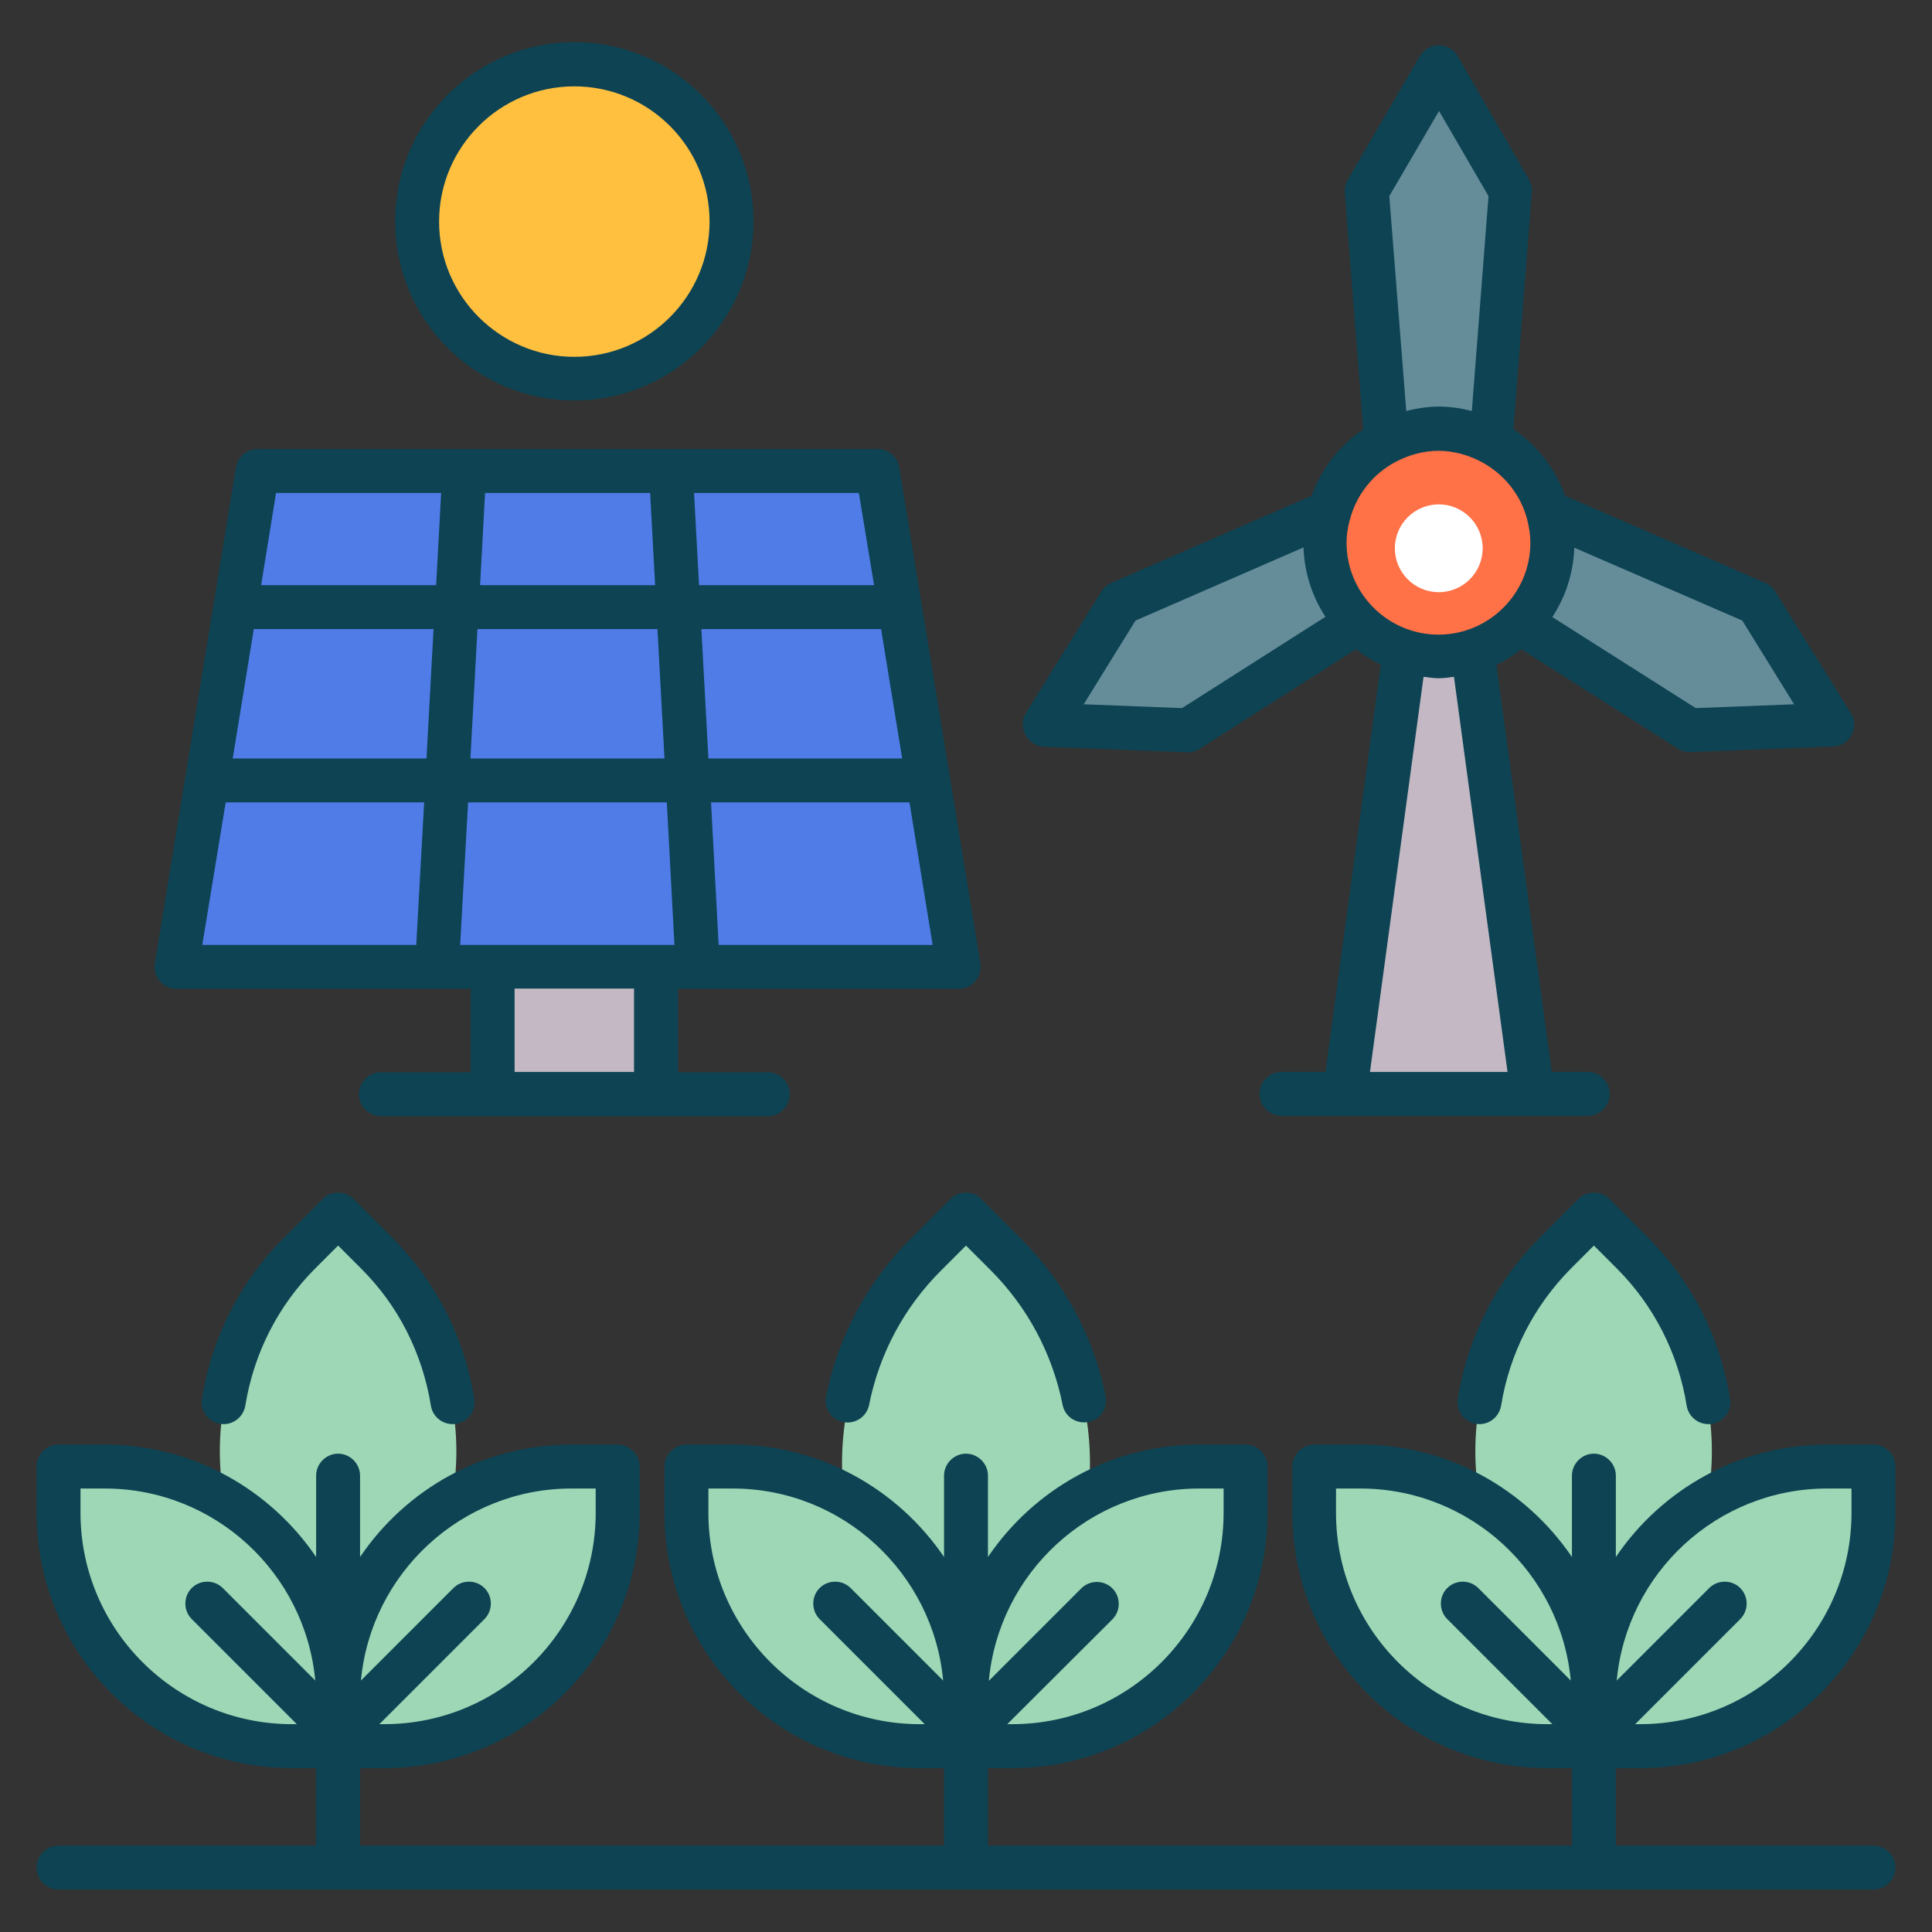 <svg id="Layer_1" enable-background="new 0 0 66 66" height="512" viewBox="0 0 66 66" width="512" xmlns="http://www.w3.org/2000/svg"><rect x="0" y="0" width="66" height="66" fill="#333333" stroke="none"/><g><g><circle cx="19.36" cy="7.76" fill="#ffc040" r="5.3"/><path d="m49.15 22.62c-.41 0-.79-.08-1.16-.19l-2.05 15.14h6.42l-2.05-15.14c-.37.11-.75.19-1.16.19z" fill="#c3b8c3"/><g fill="#9dd7b5"><path d="m3.58 50.3h-1.58v1.58c0 4.4 3.57 7.97 7.97 7.97h1.58v-1.58c0-4.41-3.57-7.97-7.97-7.97z"/><path d="m19.52 50.3h1.58v1.58c0 4.4-3.57 7.97-7.97 7.97h-1.58v-1.58c0-4.41 3.57-7.97 7.97-7.97z"/><path d="m12.86 42.99-1.31-1.31-1.31 1.31c-3.64 3.64-3.64 9.54 0 13.17l1.31 1.31 1.31-1.31c3.64-3.63 3.64-9.53 0-13.17z"/><path d="m46.48 50.3h-1.58v1.58c0 4.4 3.57 7.97 7.97 7.97h1.58v-1.58c0-4.41-3.57-7.97-7.97-7.97z"/><path d="m62.42 50.3h1.58v1.58c0 4.4-3.57 7.97-7.97 7.97h-1.58v-1.58c0-4.41 3.57-7.97 7.97-7.97z"/><path d="m55.75 42.99-1.31-1.31-1.31 1.31c-3.64 3.64-3.64 9.54 0 13.17l1.31 1.31 1.31-1.31c3.64-3.63 3.64-9.53 0-13.17z"/><path d="m25.03 50.3h-1.58v1.58c0 4.4 3.57 7.97 7.97 7.97h1.58v-1.58c0-4.41-3.57-7.97-7.97-7.97z"/><path d="m40.97 50.3h1.58v1.58c0 4.4-3.57 7.97-7.97 7.97h-1.58v-1.58c0-4.41 3.57-7.97 7.97-7.97z"/><path d="m34.37 43.06-1.37-1.37-1.37 1.37c-3.82 3.82-3.82 10.02 0 13.84l1.37 1.37 1.37-1.37c3.82-3.83 3.82-10.02 0-13.84z"/></g><path d="m32.75 33.22h-26.72l2.77-16.94h21.18z" fill="#4f7ce7"/><path d="m16.83 33.21h5.58v4.35h-5.58z" fill="#c3b8c3"/><circle cx="49.15" cy="18.73" fill="#ff7146" r="3.89"/><path d="m45.26 18.73c0-.36.06-.7.16-1.03l-7.14 3.1-2.58 4.15 4.88.19 5.8-3.69c-.69-.69-1.12-1.66-1.12-2.72z" fill="#658c99"/><path d="m60.03 20.8-7.14-3.1c.09.33.16.67.16 1.03 0 1.07-.43 2.03-1.12 2.73l5.8 3.69 4.88-.19z" fill="#658c99"/><path d="m49.15 14.83c.65 0 1.25.17 1.79.45l.67-8.57-2.46-4.22-2.46 4.22.67 8.57c.54-.27 1.14-.45 1.79-.45z" fill="#658c99"/><circle cx="49.15" cy="18.73" fill="#fff" r="1.5"/></g><g fill="#0d4353"><path d="m56.03 60.4c4.81 0 8.72-3.91 8.72-8.72v-1.58c0-.41-.34-.75-.75-.75h-1.58c-3 0-5.65 1.52-7.22 3.84v-2.78c0-.41-.34-.75-.75-.75s-.75.34-.75.75v2.78c-1.57-2.31-4.22-3.84-7.22-3.84h-1.58c-.41 0-.75.34-.75.75v1.58c0 4.81 3.91 8.72 8.72 8.72h.83v2.65h-19.95v-2.65h.83c4.81 0 8.72-3.91 8.72-8.72v-1.58c0-.41-.34-.75-.75-.75h-1.58c-3 0-5.65 1.52-7.22 3.84v-2.78c0-.41-.34-.75-.75-.75s-.75.34-.75.75v2.78c-1.57-2.31-4.22-3.84-7.22-3.84h-1.58c-.41 0-.75.34-.75.75v1.58c0 4.81 3.91 8.72 8.72 8.72h.83v2.65h-19.95v-2.65h.83c4.81 0 8.72-3.91 8.72-8.72v-1.58c0-.41-.34-.75-.75-.75h-1.58c-3 0-5.65 1.52-7.22 3.84v-2.78c0-.41-.34-.75-.75-.75s-.75.34-.75.75v2.78c-1.57-2.31-4.22-3.84-7.22-3.84h-1.58c-.41 0-.75.34-.75.75v1.58c0 4.81 3.91 8.72 8.72 8.72h.83v2.65h-8.8c-.41 0-.75.34-.75.75s.34.75.75.75h62c.41 0 .75-.34.75-.75s-.34-.75-.75-.75h-8.8v-2.65zm-15.06-9.55h.83v.83c0 3.98-3.24 7.22-7.22 7.22h-.17l3.59-3.58c.29-.29.29-.77 0-1.06s-.77-.29-1.06 0l-3.16 3.16c.34-3.68 3.43-6.57 7.19-6.57zm-16.77.83v-.83h.83c3.76 0 6.85 2.89 7.19 6.56l-3.16-3.16c-.29-.29-.77-.29-1.06 0s-.29.77 0 1.06l3.59 3.59h-.17c-3.98 0-7.22-3.24-7.22-7.22zm-4.68-.83h.83v.83c0 3.98-3.24 7.22-7.22 7.22h-.17l3.59-3.59c.29-.29.29-.77 0-1.06s-.77-.29-1.06 0l-3.16 3.16c.34-3.67 3.44-6.56 7.19-6.56zm-16.77.83v-.83h.83c3.76 0 6.85 2.89 7.19 6.56l-3.16-3.16c-.29-.29-.77-.29-1.06 0s-.29.77 0 1.06l3.59 3.59h-.17c-3.98 0-7.22-3.24-7.22-7.22zm59.67-.83h.83v.83c0 3.98-3.24 7.22-7.22 7.22h-.17l3.59-3.59c.29-.29.29-.77 0-1.06s-.77-.29-1.06 0l-3.16 3.16c.34-3.67 3.43-6.56 7.19-6.56zm-16.78.83v-.83h.83c3.76 0 6.85 2.89 7.19 6.56l-3.16-3.16c-.29-.29-.77-.29-1.06 0s-.29.77 0 1.06l3.59 3.59h-.17c-3.98 0-7.22-3.24-7.22-7.22z"/><path d="m6.03 33.78h10.05v2.85h-3.07c-.41 0-.75.34-.75.75s.34.75.75.75h13.22c.41 0 .75-.34.75-.75s-.34-.75-.75-.75h-3.07v-2.85h9.59c.22 0 .43-.1.57-.26.14-.17.2-.39.17-.61l-2.77-16.94c-.06-.36-.37-.63-.74-.63h-21.18c-.37 0-.68.27-.74.63l-2.77 16.94c-.04.22.03.44.17.61.14.16.35.26.57.26zm1.68-6.37h6.78l-.27 4.87h-7.31zm.96-5.92h6.14l-.24 4.42h-6.62zm13.79 0 .24 4.42h-6.63l.24-4.42zm-6.06-1.5.17-3.15h5.64l.17 3.15zm14.42 5.92h-6.62l-.24-4.42h6.14zm-8.37 6.37c-.02 0-5.65 0-5.67 0h-1.06l.27-4.87h6.79l.26 4.87zm-.79 4.34h-4.08v-2.85h4.08zm2.89-4.34-.26-4.87h6.78l.79 4.87zm5.31-12.29h-5.98l-.17-3.15h5.63zm-14.79-3.15-.17 3.15h-5.98l.51-3.15z"/><path d="m35.67 25.51 4.88.19h.03c.14 0 .28-.04.4-.12l5.34-3.4c.26.2.55.38.85.53l-1.89 13.91h-1.5c-.41 0-.75.34-.75.75s.34.75.75.75h2.15 6.42 1.89c.41 0 .75-.34.75-.75s-.34-.75-.75-.75h-1.23l-1.89-13.91c.3-.14.58-.32.85-.53l5.34 3.39c.12.08.26.12.4.12h.03l4.88-.19c.27-.01.51-.16.63-.4.13-.24.12-.52-.03-.75l-2.58-4.15c-.08-.13-.2-.23-.34-.29l-6.83-2.97c-.34-.93-.96-1.73-1.77-2.28l.63-8.09c.01-.15-.02-.3-.1-.44l-2.43-4.21c-.13-.23-.38-.37-.65-.37s-.51.14-.65.37l-2.46 4.22c-.08.13-.11.28-.1.44l.63 8.09c-.81.54-1.43 1.34-1.77 2.27l-6.83 2.97c-.14.06-.26.16-.34.29l-2.58 4.15c-.14.23-.15.51-.02.75.13.25.37.4.64.41zm10.44-7.74c.22-.87.8-1.59 1.58-2 .01 0 .02-.01.02-.01.43-.22.92-.36 1.43-.36s1 .14 1.43.36c.01 0 .01.01.02.01.78.41 1.37 1.13 1.59 2.01v.01c.06.24.1.49.1.75 0 1.73-1.41 3.14-3.14 3.14s-3.14-1.41-3.14-3.14c0-.26.04-.51.1-.75.01-.01.01-.02.01-.02zm5.39 18.85h-4.7l1.83-13.5c.17.02.34.05.52.05s.35-.03.52-.05zm9.79-12.56-3.36.13-4.9-3.11c.45-.69.72-1.5.75-2.37l5.74 2.49zm-13.83-17.36 1.7-2.91 1.69 2.91-.57 7.34c-.36-.09-.73-.15-1.12-.15s-.76.06-1.12.15zm-8.67 14.5 5.74-2.5c.03.87.3 1.69.75 2.37l-4.9 3.12-3.36-.13z"/><path d="m19.62 13.68c3.37 0 6.12-2.74 6.12-6.12s-2.74-6.12-6.12-6.12c-3.37 0-6.12 2.74-6.12 6.12s2.75 6.12 6.12 6.12zm0-10.73c2.55 0 4.62 2.07 4.62 4.62s-2.07 4.62-4.62 4.62c-2.54 0-4.62-2.07-4.62-4.62s2.07-4.62 4.62-4.62z"/><path d="m11.02 40.96-1.31 1.31c-1.5 1.5-2.47 3.4-2.81 5.51-.07.41.21.79.62.86.4.07.79-.21.86-.62.29-1.79 1.12-3.42 2.39-4.69l.78-.78.78.78c1.28 1.27 2.1 2.9 2.39 4.69.06.37.38.63.74.63.04 0 .08 0 .12-.01.41-.07.69-.45.62-.86-.34-2.11-1.31-4.01-2.81-5.51l-1.31-1.31c-.29-.29-.77-.29-1.06 0z"/><path d="m54.98 40.96c-.29-.29-.77-.29-1.06 0l-1.31 1.31c-1.5 1.5-2.47 3.41-2.81 5.51-.07.41.21.79.62.86.4.07.79-.21.86-.62.29-1.79 1.12-3.41 2.39-4.69l.78-.78.78.78c1.27 1.27 2.1 2.9 2.39 4.69.06.37.38.63.74.63.04 0 .08 0 .12-.01.41-.07.69-.45.62-.86-.34-2.11-1.31-4.01-2.81-5.51z"/><path d="m32.47 40.96-1.37 1.37c-1.47 1.47-2.47 3.33-2.88 5.37-.08.41.18.8.59.88.4.08.8-.18.88-.59.35-1.75 1.2-3.34 2.47-4.6l.84-.84.84.84c1.26 1.26 2.11 2.85 2.46 4.6.07.36.38.6.73.6.05 0 .1 0 .15-.01.41-.08.67-.48.59-.88-.41-2.04-1.4-3.89-2.88-5.37l-1.37-1.37c-.28-.29-.76-.29-1.05 0z"/></g></g></svg>
